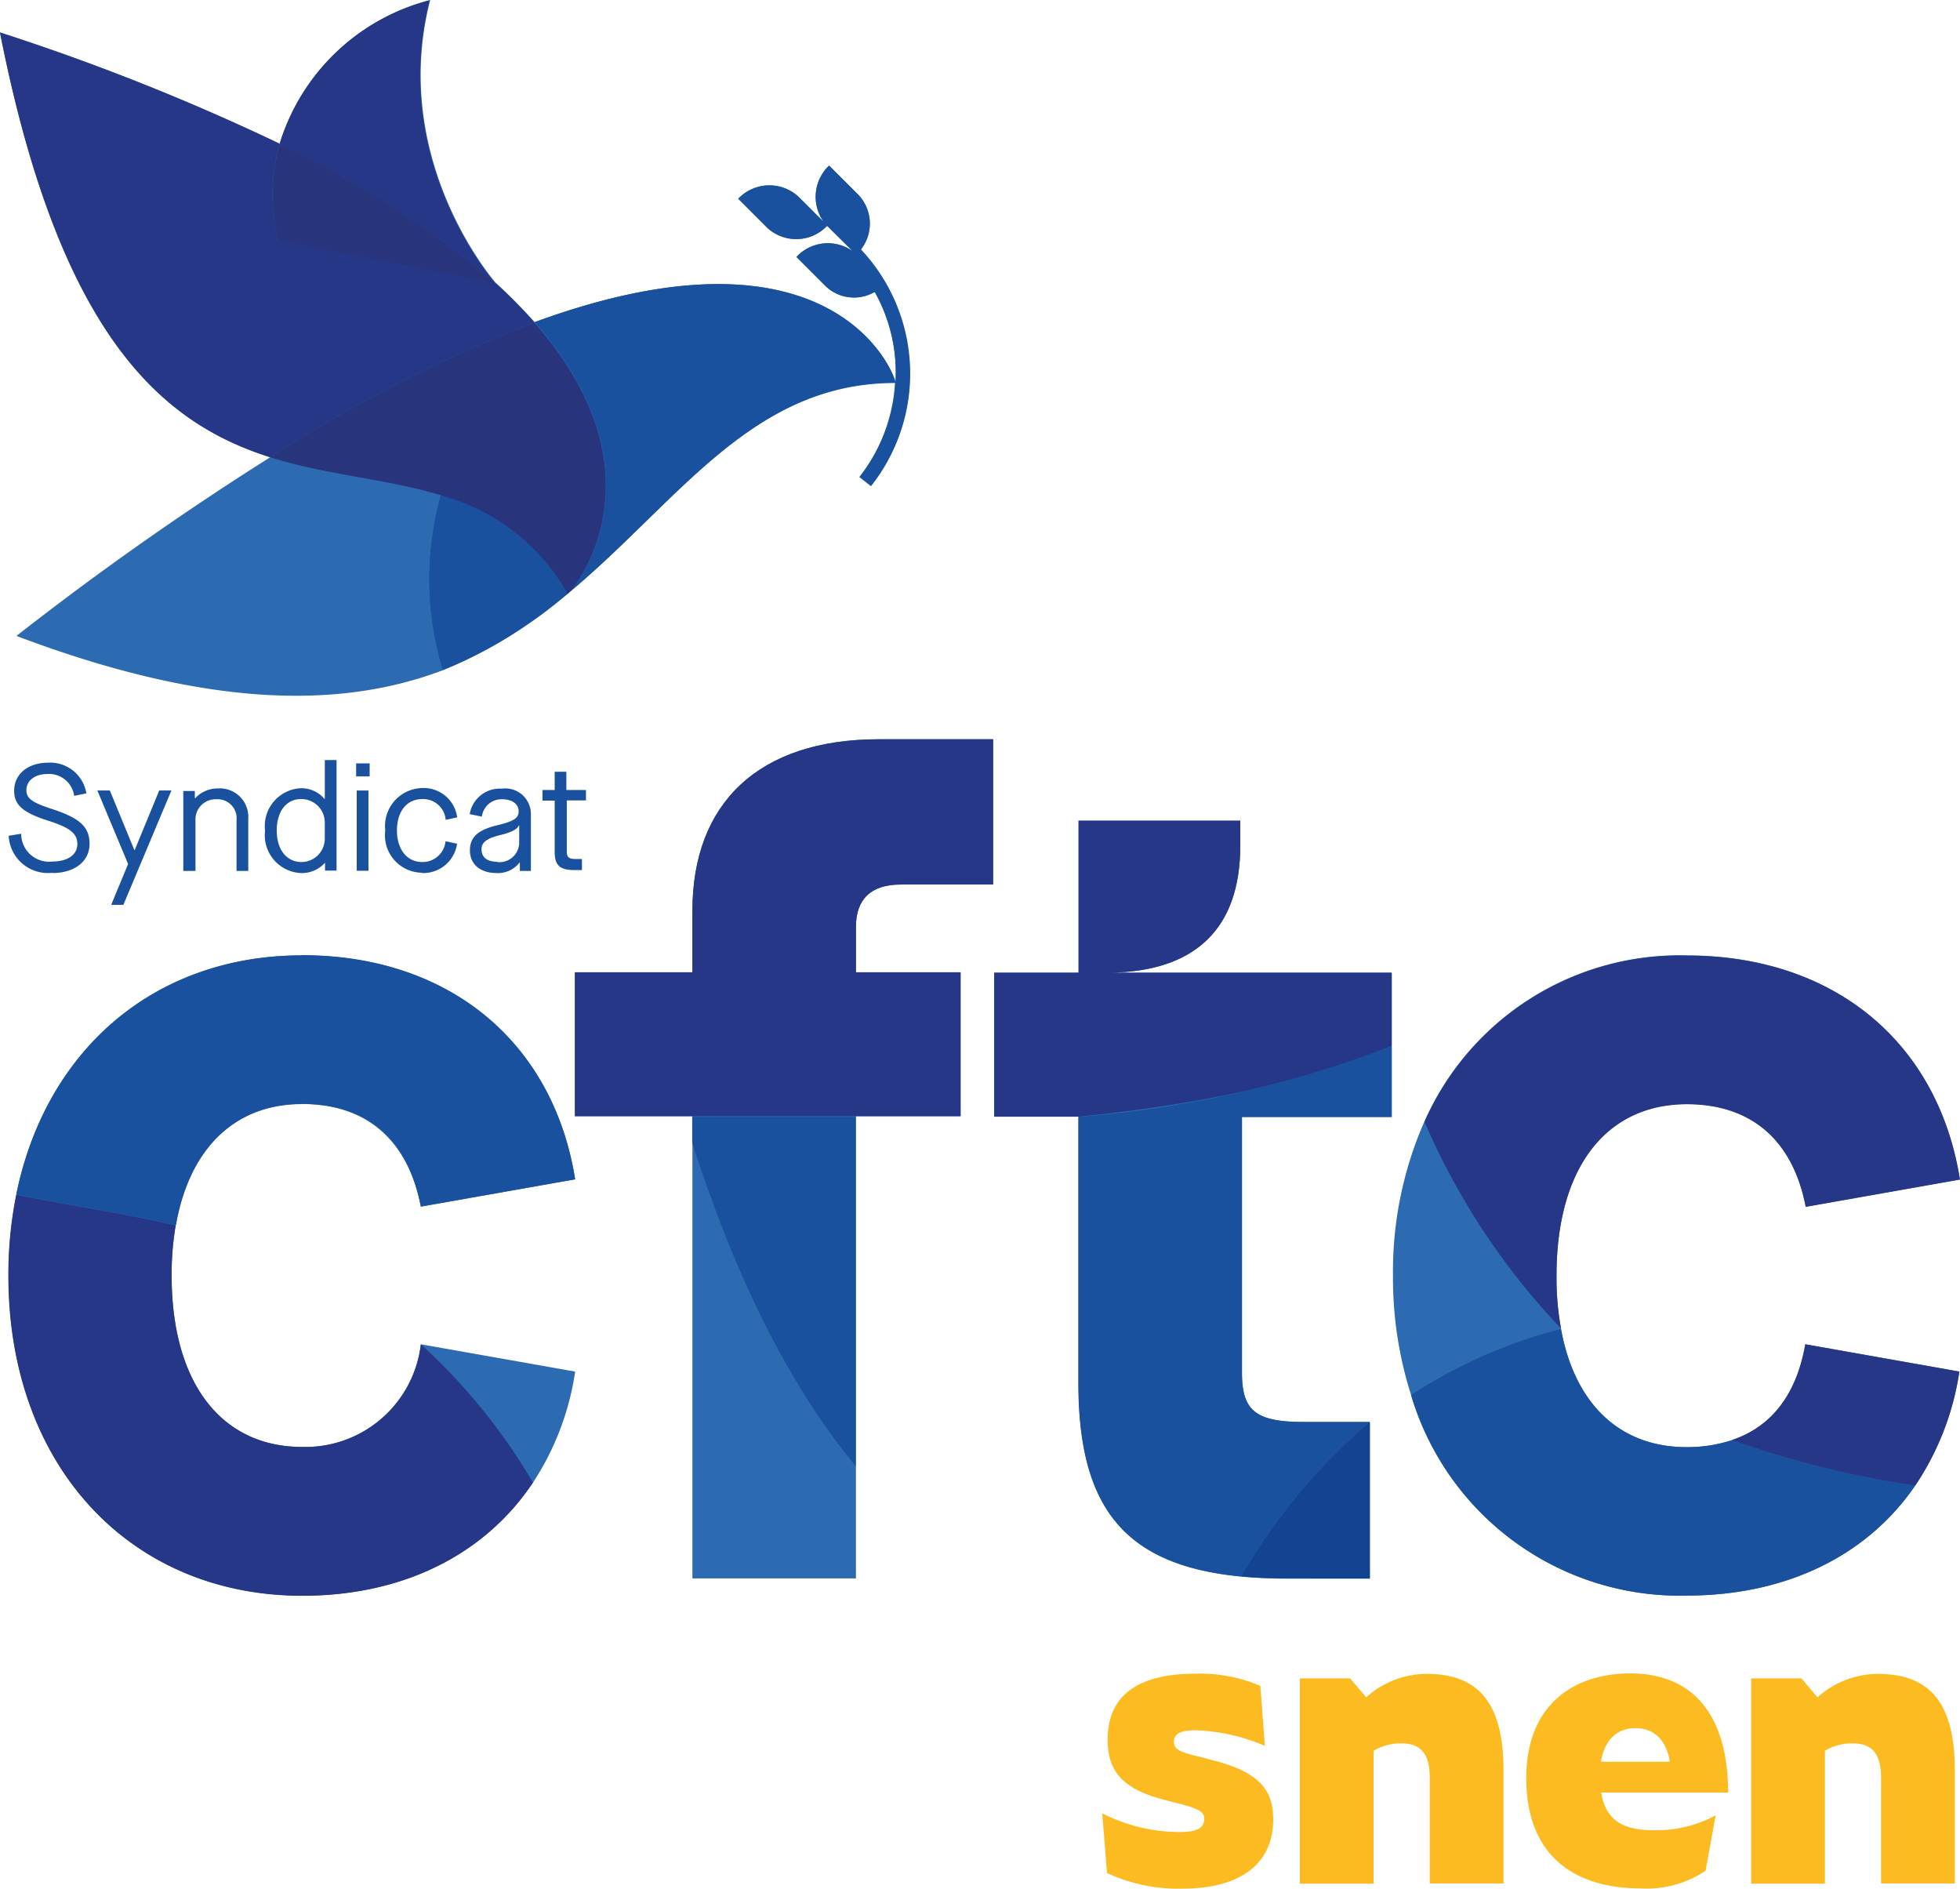 <?xml version="1.0" encoding="UTF-8"?>
<svg xmlns="http://www.w3.org/2000/svg" id="Logo_cftc-snen_sans_cartouche" data-name="Logo cftc-snen sans cartouche" width="109.906" height="105.884" viewBox="0 0 109.906 105.884">
  <g id="Groupe_84" data-name="Groupe 84">
    <path id="Tracé_165" data-name="Tracé 165" d="M32.755,35.957v-.594h-1.1V34.338H31v1.024h-.683v.594H31v2.871c0,.759.291,1.024,1.1,1.024h.43v-.62H32.16c-.367,0-.481-.114-.481-.4V35.944h1.088Zm-4.983,3.427c-.569,0-.873-.253-.873-.7,0-.392.3-.62,1.1-.809.607-.152.9-.316.987-.519h.025v1.012A1.107,1.107,0,0,1,27.772,39.4m-.038.62a1.551,1.551,0,0,0,1.3-.594h.013V39.9h.62V36.741a1.435,1.435,0,0,0-1.632-1.454,1.71,1.71,0,0,0-1.8,1.429l.683.139a1.108,1.108,0,0,1,1.126-.974c.582,0,.936.266.936.683,0,.367-.266.544-1.138.759-1.126.266-1.594.658-1.594,1.429s.582,1.265,1.492,1.265m-4.174,0a1.911,1.911,0,0,0,1.96-1.644l-.645-.139A1.291,1.291,0,0,1,23.573,39.4c-.847,0-1.417-.7-1.417-1.771s.556-1.758,1.417-1.758a1.264,1.264,0,0,1,1.315,1.164l.645-.139a1.892,1.892,0,0,0-1.96-1.644A2.131,2.131,0,0,0,21.5,37.626,2.1,2.1,0,0,0,23.573,40M19.9,39.89h.658v-4.5H19.9ZM19.867,34.6h.759V33.87h-.759V34.6ZM16.806,39.4c-.847,0-1.391-.7-1.391-1.771s.544-1.758,1.353-1.758a1.312,1.312,0,0,1,1.341,1.315v.873a1.31,1.31,0,0,1-1.3,1.341m-.038.62a1.753,1.753,0,0,0,1.353-.582v.443h.645v-6.2h-.658v2.175h-.025a1.685,1.685,0,0,0-1.315-.594,2.123,2.123,0,0,0-2.011,2.378,2.123,2.123,0,0,0,2.011,2.378M10.2,39.9h.658V37.07a1.132,1.132,0,0,1,1.176-1.189,1.068,1.068,0,0,1,1.126,1.189V39.9h.658V36.994a1.6,1.6,0,0,0-1.707-1.72,1.724,1.724,0,0,0-1.265.544h-.025v-.4h-.645v4.5ZM6.132,41.8h.683l2.694-6.412H8.826L7.447,38.739H7.435L6.056,35.387h-.7L7.08,39.51,6.132,41.8ZM2.844,40.016c1.239,0,2.074-.658,2.074-1.632s-.569-1.454-2.112-1.96c-1.088-.354-1.429-.582-1.429-1.05,0-.544.481-.911,1.2-.911a1.426,1.426,0,0,1,1.48,1.227l.683-.139a2.052,2.052,0,0,0-2.15-1.72c-1.126,0-1.9.645-1.9,1.568,0,.8.481,1.227,1.9,1.682,1.239.392,1.644.721,1.644,1.315s-.544.974-1.379.974a1.568,1.568,0,0,1-1.771-1.556l-.7.114A2.2,2.2,0,0,0,2.856,40" transform="translate(0.103 8.929)" fill="#19519e"></path>
    <path id="Tracé_166" data-name="Tracé 166" d="M16.834,50.675c3.642,0,5.944,2.049,6.665,5.755L32.15,54.9C30.924,47.222,25.093,42.34,16.834,42.34S2.479,47.589.81,55.759H.823A22.721,22.721,0,0,0,.38,60.287c0,10.7,6.855,17.947,16.48,17.947,5.7,0,10.257-2.34,12.926-6.336a15.43,15.43,0,0,0,2.365-6.223L23.5,64.144A6.519,6.519,0,0,1,16.834,69.9c-4.477,0-7.31-3.529-7.31-9.612a16.078,16.078,0,0,1,.228-2.808c.759-4.338,3.339-6.8,7.07-6.8" transform="translate(0.101 11.222)" fill="#2c6bb2"></path>
    <path id="Tracé_167" data-name="Tracé 167" d="M43.74,40.9h5.2V32.76H42.526c-6.728,0-10.447,3.579-10.447,9.612v3.453H25.49v8.069h6.589V79.808h9.169V53.894h5.868V45.825H41.249V43.27c0-1.53.835-2.365,2.5-2.365" transform="translate(6.748 8.686)" fill="#2c6bb2"></path>
    <path id="Tracé_168" data-name="Tracé 168" d="M66.365,44.894H50.378c5.034-.013,7.5-2.517,7.5-7.133V36.37H48.81v8.524H44.08v8.069h4.73V67.913c0,7.019,2.631,10.219,9.131,10.839.809.076,1.669.114,2.593.114h4.616V70.088H61.432c-2.694,0-3.453-.645-3.453-2.757V52.989h8.4V49.017h-.038A.062.062,0,0,0,66.377,49V44.92Z" transform="translate(11.67 9.641)" fill="#2c6bb2"></path>
    <path id="Tracé_169" data-name="Tracé 169" d="M84.88,64.144c-.481,2.77-1.859,4.616-4.11,5.375a8.025,8.025,0,0,1-2.555.392c-3.706,0-6.26-2.39-7.032-6.627h0v-.025a15.594,15.594,0,0,1-.253-2.972c0-6.083,2.808-9.612,7.31-9.612,3.642,0,5.944,2.049,6.665,5.755l8.638-1.53c-1.214-7.69-7.057-12.559-15.316-12.559a15.635,15.635,0,0,0-14.709,9.321,20.872,20.872,0,0,0-1.758,8.626,21.582,21.582,0,0,0,1.012,6.69A15.712,15.712,0,0,0,78.214,78.233c5.641,0,10.156-2.264,12.825-6.159a15.59,15.59,0,0,0,2.479-6.4Z" transform="translate(16.351 11.222)" fill="#2c6bb2"></path>
    <path id="Tracé_170" data-name="Tracé 170" d="M16.744,42.343C8.561,42.343,2.377,47.591.72,55.749c2.909.607,5.906,1.024,8.954,1.72.759-4.338,3.339-6.8,7.07-6.8s5.944,2.049,6.665,5.755l8.651-1.53C30.834,47.212,25,42.33,16.744,42.33" transform="translate(0.191 11.219)" fill="#19519e"></path>
    <path id="Tracé_171" data-name="Tracé 171" d="M43.74,40.9h5.2V32.76H42.526c-6.728,0-10.447,3.579-10.447,9.612v3.453H25.49v8.069H47.117V45.825H41.249V43.27c0-1.53.835-2.365,2.5-2.365" transform="translate(6.748 8.686)" fill="#253786"></path>
    <path id="Tracé_172" data-name="Tracé 172" d="M39.859,49.5H30.69v1.454c2.656,8.259,5.78,14.039,9.169,18.124Z" transform="translate(8.125 13.117)" fill="#19519e"></path>
    <path id="Tracé_173" data-name="Tracé 173" d="M66.365,44.894H50.378c5.034-.013,7.5-2.517,7.5-7.133V36.37H48.81v8.524H44.08v8.069h4.73c6.324-.62,12.6-1.859,17.555-3.971V44.907Z" transform="translate(11.67 9.641)" fill="#253786"></path>
    <path id="Tracé_174" data-name="Tracé 174" d="M47.81,50.331V65.255c0,7.019,2.631,10.219,9.131,10.839a32.652,32.652,0,0,1,7.209-8.663H60.432c-2.694,0-3.453-.645-3.453-2.757V50.331h8.385V46.36A62.212,62.212,0,0,1,47.81,50.331" transform="translate(12.657 12.286)" fill="#19519e"></path>
    <path id="Tracé_175" data-name="Tracé 175" d="M62.239,71.8V63.02a32.927,32.927,0,0,0-7.209,8.663c.809.076,1.669.114,2.593.114Z" transform="translate(14.569 16.697)" fill="#134391"></path>
    <path id="Tracé_176" data-name="Tracé 176" d="M76.79,64.955A53.95,53.95,0,0,0,87.06,67.51a15.521,15.521,0,0,0,2.479-6.4L80.9,59.58c-.481,2.77-1.859,4.616-4.11,5.363" transform="translate(20.33 15.786)" fill="#253786"></path>
    <path id="Tracé_177" data-name="Tracé 177" d="M70.812,63.256a15.549,15.549,0,0,1-.253-2.96c0-6.083,2.808-9.612,7.31-9.612,3.642,0,5.957,2.049,6.665,5.755l8.651-1.53c-1.227-7.69-7.057-12.559-15.316-12.559A15.635,15.635,0,0,0,63.16,51.671a39.375,39.375,0,0,0,7.652,11.585" transform="translate(16.721 11.225)" fill="#253786"></path>
    <path id="Tracé_178" data-name="Tracé 178" d="M62.56,62.593A15.712,15.712,0,0,0,78,73.849c5.641,0,10.156-2.264,12.824-6.159a55.411,55.411,0,0,1-10.27-2.555A8.025,8.025,0,0,1,78,65.527c-3.706,0-6.26-2.39-7.032-6.627a28.468,28.468,0,0,0-8.411,3.706" transform="translate(16.562 15.606)" fill="#19519e"></path>
    <path id="Tracé_179" data-name="Tracé 179" d="M48.263,13.991a2.346,2.346,0,0,0-.139-3.086L46.492,9.273a2.416,2.416,0,0,0-.3,3.162l-1.417-1.417a2.409,2.409,0,0,0-3.377.114l1.632,1.632a2.39,2.39,0,0,0,3.352-.114l1.442,1.429a2.4,2.4,0,0,0-3.162.316l1.632,1.632a2.3,2.3,0,0,0,2.757.329,9.212,9.212,0,0,1,1.164,5.072c-.076-.556-3.529-9.5-20.236-3.377a29.8,29.8,0,0,0-2.188-2.213c-.468-.544-5.894-7.171-3.668-15.847a11.919,11.919,0,0,0-8.436,8.069A125.677,125.677,0,0,0,0,1.811C3.39,19,9.182,23.729,15.152,25.626A171.711,171.711,0,0,0,.923,35.643c11,4.161,18.377,4.009,23.878,1.935a25.741,25.741,0,0,0,7.032-4.3.654.654,0,0,0,.089-.076c6.147-5.135,10.244-11.737,18.263-11.737a9.447,9.447,0,0,1-2,5.274l.645.506a10.153,10.153,0,0,0-.582-13.255" transform="translate(0 0.01)" fill="#2c6bb2"></path>
    <path id="Tracé_180" data-name="Tracé 180" d="M20.826,0A11.919,11.919,0,0,0,12.39,8.069,52.931,52.931,0,0,1,24.481,15.86c-.468-.544-5.894-7.171-3.668-15.86" transform="translate(3.28 0.013)" fill="#253786"></path>
    <path id="Tracé_181" data-name="Tracé 181" d="M12.421,11.818l12.192,2.39-.038-.038A52.931,52.931,0,0,0,12.484,6.38a10.214,10.214,0,0,0-.063,5.451" transform="translate(3.199 1.702)" fill="#28347c"></path>
    <path id="Tracé_182" data-name="Tracé 182" d="M29.962,17.682a29.805,29.805,0,0,0-2.188-2.213.094.094,0,0,1,.038.038L15.62,13.116a10.214,10.214,0,0,1,.063-5.451A126.629,126.629,0,0,0,0,1.43C3.39,18.618,9.182,23.348,15.152,25.245a81.791,81.791,0,0,1,14.81-7.563" transform="translate(0 0.391)" fill="#253786"></path>
    <path id="Tracé_183" data-name="Tracé 183" d="M43.224,12.047a2.346,2.346,0,0,0-.139-3.086L41.453,7.33a2.416,2.416,0,0,0-.3,3.162L39.733,9.075a2.409,2.409,0,0,0-3.377.114l1.632,1.632a2.39,2.39,0,0,0,3.352-.114l1.442,1.429a2.4,2.4,0,0,0-3.162.316l1.632,1.632a2.3,2.3,0,0,0,2.757.329,9.212,9.212,0,0,1,1.164,5.072c-.076-.556-3.529-9.5-20.236-3.377C32.625,24.847,26.9,31.4,26.82,31.3a11.685,11.685,0,0,0-7.133-5.527,17.508,17.508,0,0,0,.1,9.84C30.741,31.284,34.459,19.5,45.171,19.5a9.447,9.447,0,0,1-2,5.274l.645.506a10.153,10.153,0,0,0-.582-13.255" transform="translate(5.039 1.953)" fill="#19519e"></path>
    <path id="Tracé_184" data-name="Tracé 184" d="M26.79,14.28h0a81.791,81.791,0,0,0-14.81,7.563c3.25,1.024,6.577,1.214,9.549,2.125a11.639,11.639,0,0,1,7.133,5.527c.076.076,5.83-6.475-1.884-15.215" transform="translate(3.172 3.793)" fill="#28347c"></path>
    <path id="Tracé_185" data-name="Tracé 185" d="M29.788,69.088A33.08,33.08,0,0,0,23.5,61.335a6.519,6.519,0,0,1-6.665,5.755c-4.477,0-7.31-3.529-7.31-9.612a16.078,16.078,0,0,1,.228-2.808c-3.023-.7-6.045-1.126-8.942-1.72A22.756,22.756,0,0,0,.37,57.49c0,10.7,6.855,17.947,16.48,17.947,5.7,0,10.257-2.34,12.926-6.336" transform="translate(0.098 14.031)" fill="#253786"></path>
  </g>
  <g id="Groupe_85" data-name="Groupe 85" transform="translate(61.808 93.819)">
    <path id="Tracé_186" data-name="Tracé 186" d="M49.136,85.348l-.266-3.339a9.535,9.535,0,0,0,4.363,1.05c.936,0,1.353-.215,1.353-.734,0-.379-.215-.569-1.669-.923l-.481-.126c-2.277-.569-3.263-1.505-3.263-3.377,0-2.466,1.632-3.718,4.97-3.718a8.627,8.627,0,0,1,3.592.683l.253,3.364a10.682,10.682,0,0,0-3.908-.873c-.873,0-1.189.228-1.189.632,0,.379.164.569,1.53.873l.544.152c2.8.67,3.491,1.771,3.491,3.339,0,2.656-2.062,3.883-5.072,3.883a9.483,9.483,0,0,1-4.237-.873Z" transform="translate(-48.87 -74.167)" fill="#fbbb21"></path>
    <path id="Tracé_187" data-name="Tracé 187" d="M61.766,78.515v7.437H57.63V74.443h2.82l.9,1.062a5.109,5.109,0,0,1,3.364-1.315c2.732,0,4.338,1.379,4.338,5.426v6.324H64.915V80.008c0-1.48-.632-1.922-1.606-1.922a2.951,2.951,0,0,0-1.543.417Z" transform="translate(-46.551 -74.165)" fill="#fbbb21"></path>
    <path id="Tracé_188" data-name="Tracé 188" d="M74.082,86.223c-3.567,0-6.412-1.707-6.412-6.185,0-4.161,2.719-5.868,5.83-5.868,3.82,0,5.489,2.719,5.489,6.678H71.869c.266,1.644,1.353,2.112,2.922,2.112a6.972,6.972,0,0,0,3.5-.835l-.569,3.111a5.911,5.911,0,0,1-3.655.987Zm-2.213-7.1h3.857c-.228-1.277-.923-1.884-1.948-1.884-.873,0-1.695.506-1.922,1.884Z" transform="translate(-43.893 -74.17)" fill="#fbbb21"></path>
    <path id="Tracé_189" data-name="Tracé 189" d="M81.776,78.515v7.437H77.64V74.443h2.82l.9,1.062a5.109,5.109,0,0,1,3.364-1.315c2.732,0,4.338,1.379,4.338,5.426v6.324H84.925V80.008c0-1.48-.632-1.922-1.606-1.922a2.951,2.951,0,0,0-1.543.417Z" transform="translate(-41.253 -74.165)" fill="#fbbb21"></path>
  </g>
</svg>
